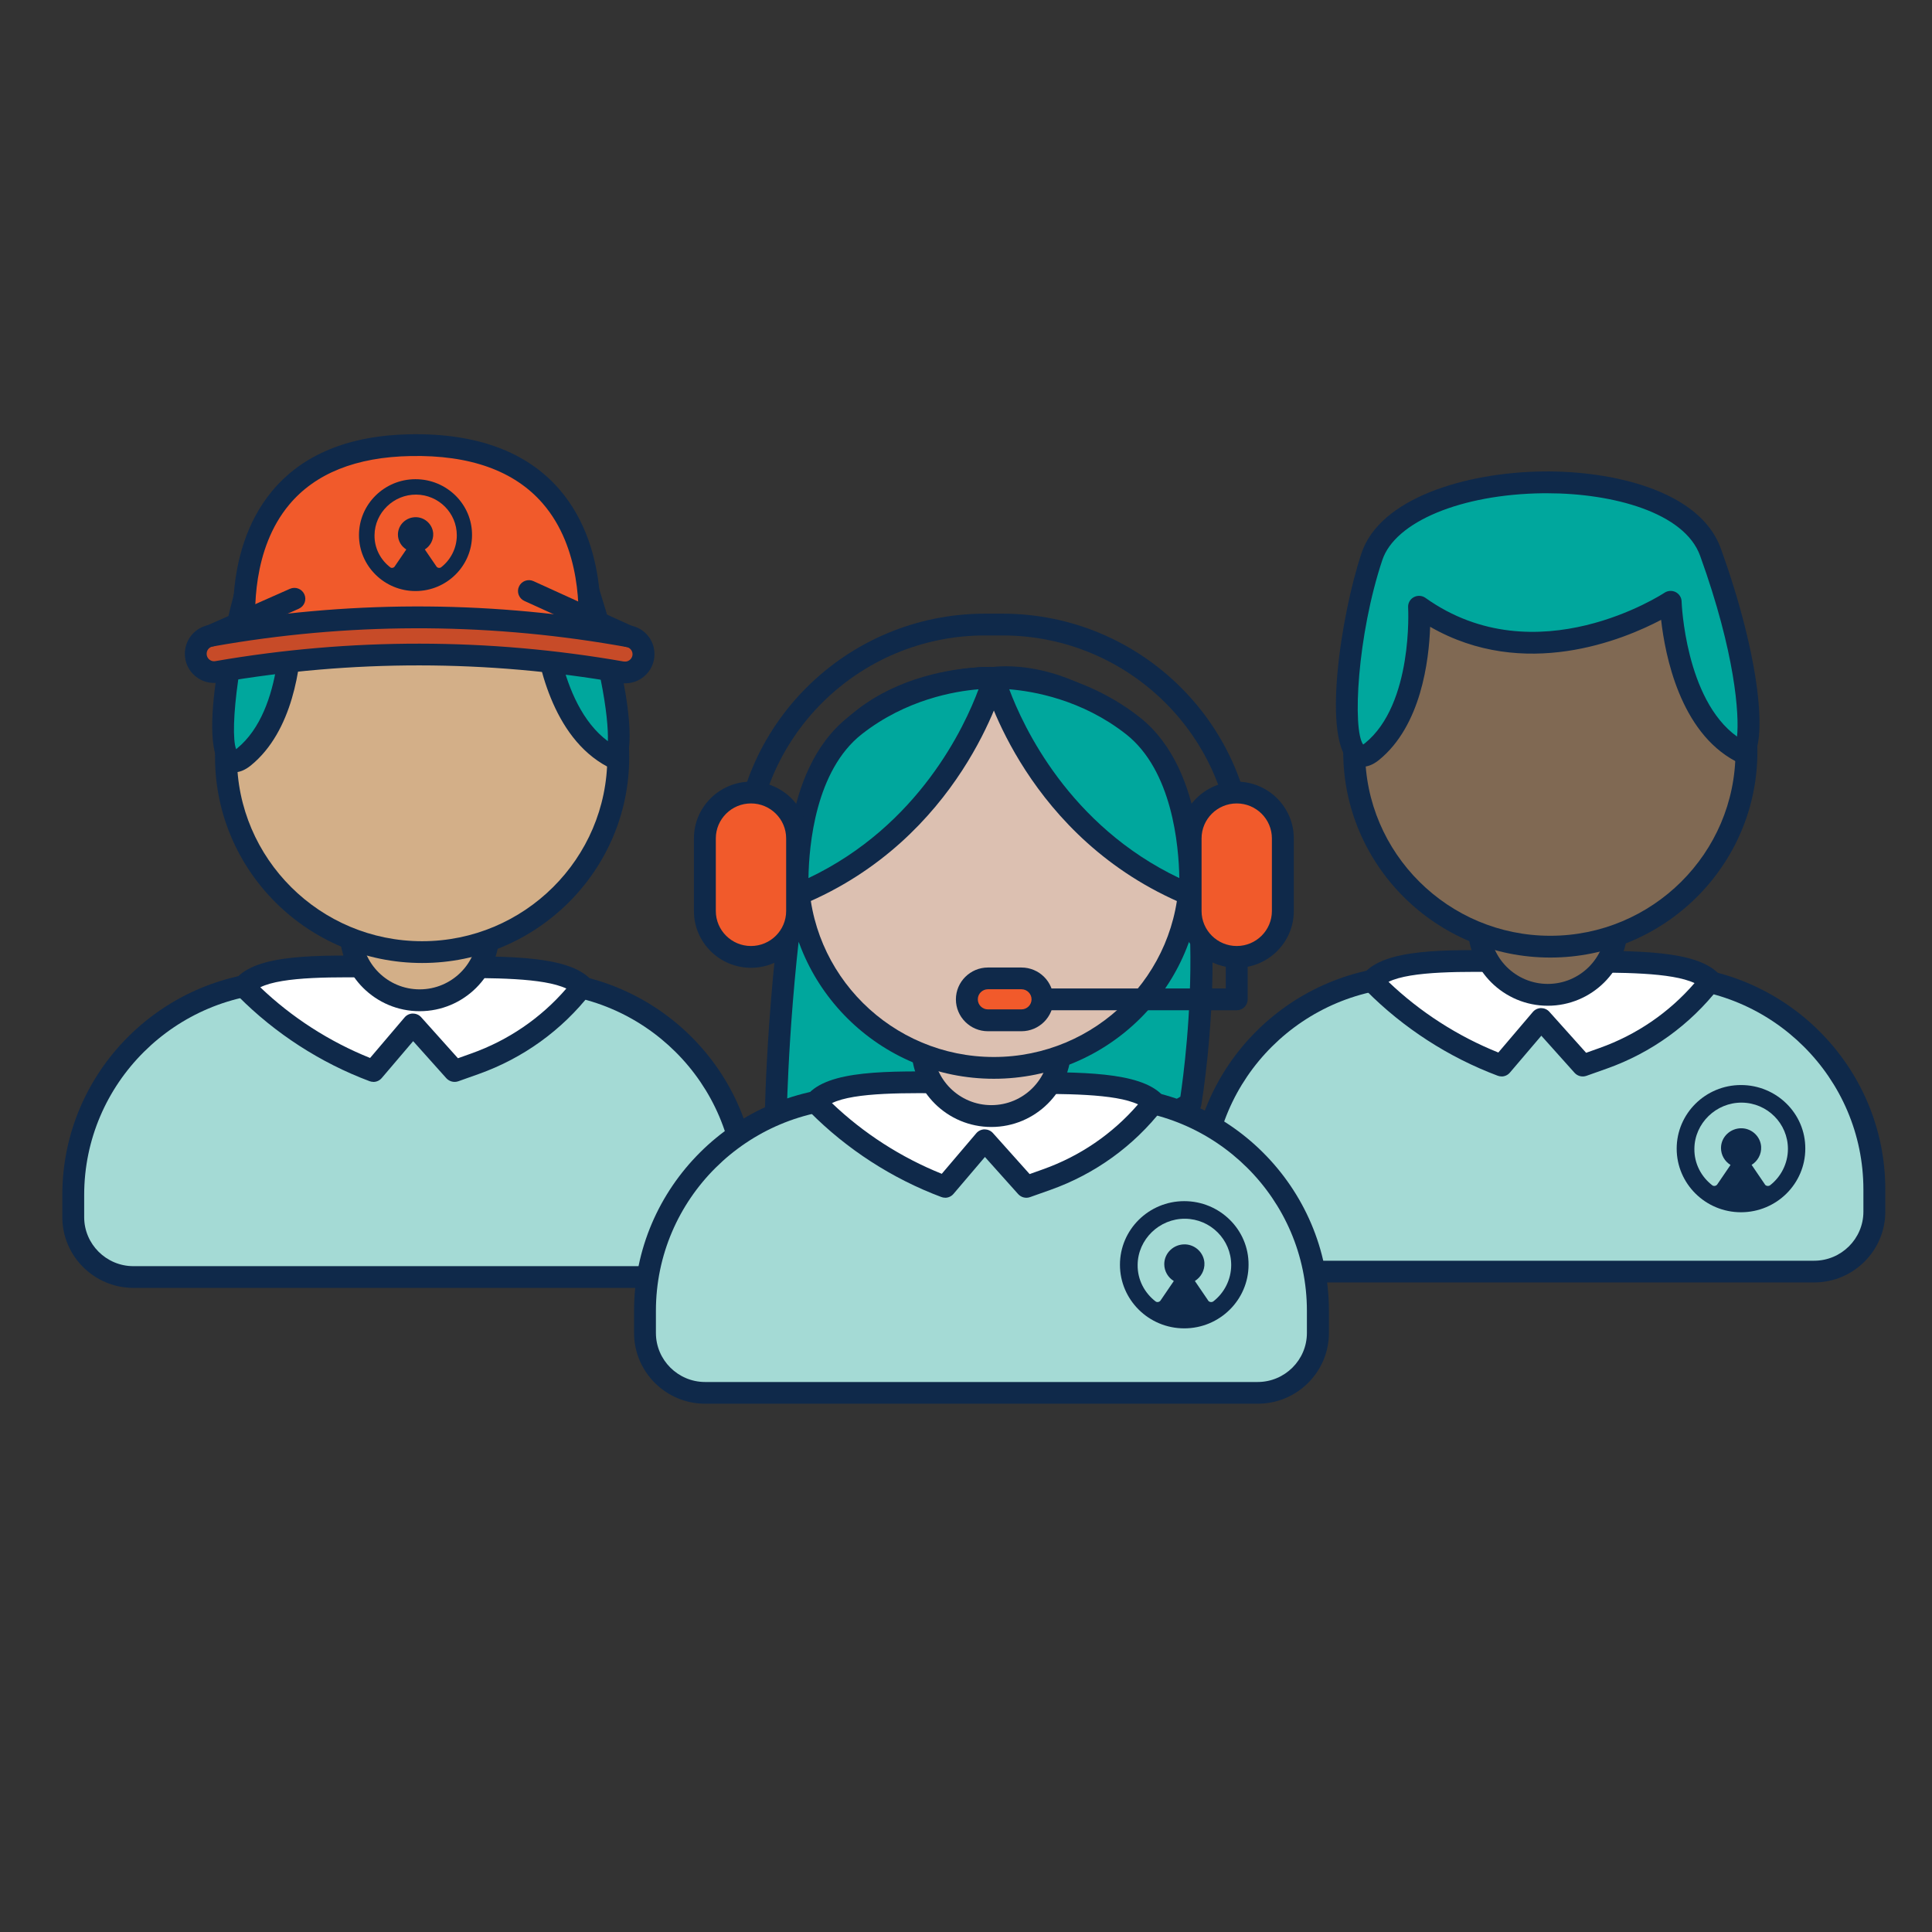 <svg width="124" height="124" viewBox="0 0 124 124" fill="none" xmlns="http://www.w3.org/2000/svg">
<rect x="0" y="0" width="124" height="124" fill="#333333" stroke="none"/>
<g clip-path="url(#clip0_1474_10905)">
<path d="M18.473 63.006H34.124C41.725 63.006 47.895 69.14 47.895 76.697V78.12C47.895 80.241 46.162 81.961 44.031 81.961H8.567C6.433 81.961 4.703 80.238 4.703 78.12V76.697C4.703 69.14 10.873 63.006 18.473 63.006Z" fill="#A4DAD5"/>
<path d="M44.024 82.66H8.567C6.046 82.66 4 80.622 4 78.116V76.694C4 68.759 10.493 62.304 18.473 62.304H34.124C42.105 62.304 48.598 68.759 48.598 76.694V78.116C48.598 80.622 46.548 82.66 44.028 82.66H44.024ZM18.47 63.705C11.267 63.705 5.403 69.532 5.403 76.697V78.12C5.403 79.853 6.823 81.265 8.563 81.265H44.024C45.768 81.265 47.188 79.853 47.188 78.12V76.697C47.188 69.535 41.328 63.705 34.121 63.705H18.473H18.47Z" fill="#0F294A"/>
<path d="M15.646 63.303L15.787 63.447C18.097 65.778 20.888 67.582 23.968 68.738L26.509 65.754L29.181 68.738L30.489 68.274C33.214 67.305 35.604 65.582 37.372 63.303C35.934 61.874 31.424 62.09 26.794 62.073C21.974 62.056 16.986 61.692 15.646 63.303Z" fill="white"/>
<path d="M23.968 69.437C23.883 69.437 23.802 69.424 23.718 69.392C20.565 68.211 17.65 66.323 15.284 63.939L15.144 63.796C14.891 63.541 14.873 63.136 15.102 62.859C16.452 61.234 20.227 61.29 24.601 61.353C25.325 61.364 26.063 61.374 26.794 61.377C27.367 61.377 27.94 61.377 28.503 61.377C32.742 61.367 36.402 61.356 37.865 62.81C38.114 63.059 38.139 63.454 37.924 63.733C36.068 66.121 33.579 67.917 30.721 68.934L29.413 69.399C29.143 69.493 28.844 69.416 28.65 69.207L26.517 66.823L24.499 69.193C24.361 69.354 24.165 69.441 23.961 69.441L23.968 69.437ZM26.509 65.054C26.71 65.054 26.9 65.138 27.033 65.289L29.392 67.921L30.253 67.613C32.623 66.771 34.718 65.338 36.349 63.447C34.88 62.755 31.649 62.761 28.51 62.772C27.944 62.772 27.367 62.772 26.791 62.772C26.052 62.772 25.314 62.758 24.583 62.748C21.546 62.706 18.153 62.653 16.705 63.366C18.73 65.303 21.148 66.858 23.753 67.903L25.968 65.299C26.098 65.145 26.291 65.054 26.495 65.051H26.502L26.509 65.054Z" fill="#0F294A"/>
<path d="M26.935 64.202C24.491 64.202 22.509 62.23 22.509 59.801V47.037C22.509 46.366 23.057 45.82 23.732 45.82H30.137C30.812 45.82 31.361 46.366 31.361 47.037V59.801C31.361 62.23 29.378 64.202 26.935 64.202Z" fill="#D3AF88"/>
<path d="M26.935 64.901C24.108 64.901 21.806 62.615 21.806 59.801V47.037C21.806 45.981 22.671 45.121 23.732 45.121H30.137C31.199 45.121 32.064 45.981 32.064 47.037V59.801C32.064 62.611 29.761 64.901 26.935 64.901ZM23.732 46.516C23.444 46.516 23.212 46.75 23.212 47.033V59.798C23.212 61.839 24.882 63.499 26.935 63.499C28.988 63.499 30.658 61.839 30.658 59.798V47.033C30.658 46.746 30.422 46.516 30.137 46.516H23.732Z" fill="#0F294A"/>
<path d="M27.093 61.108C34.046 61.108 39.682 55.505 39.682 48.592C39.682 41.679 34.046 36.076 27.093 36.076C20.14 36.076 14.504 41.679 14.504 48.592C14.504 55.505 20.14 61.108 27.093 61.108Z" fill="#D3AF88"/>
<path d="M27.093 61.807C19.763 61.807 13.801 55.88 13.801 48.592C13.801 41.304 19.763 35.377 27.093 35.377C34.423 35.377 40.385 41.304 40.385 48.592C40.385 55.88 34.423 61.807 27.093 61.807ZM27.093 36.775C20.54 36.775 15.207 42.077 15.207 48.592C15.207 55.107 20.54 60.409 27.093 60.409C33.646 60.409 38.979 55.107 38.979 48.592C38.979 42.077 33.646 36.775 27.093 36.775Z" fill="#0F294A"/>
<path d="M18.673 39.291C18.673 39.291 19.074 45.817 15.646 48.592C13.242 50.539 14.493 41.643 16.35 36.075C18.364 30.036 34.76 29.511 37.021 35.782C40.069 44.223 40.034 48.973 39.313 48.592C35.031 46.324 34.817 38.973 34.817 38.973C34.817 38.973 26.281 44.712 18.67 39.291H18.673Z" fill="#00A79D"/>
<path d="M15.053 49.567C14.768 49.567 14.55 49.462 14.409 49.364C12.427 48.005 14.68 38.854 15.682 35.855C16.863 32.311 22.112 30.668 26.791 30.609C30.967 30.549 36.339 31.818 37.685 35.544C40.08 42.178 41.074 48.134 39.946 49.102C39.675 49.336 39.306 49.375 38.986 49.207C35.418 47.316 34.462 42.384 34.209 40.133C31.794 41.406 25.427 44.055 19.384 40.577C19.31 42.73 18.807 46.935 16.093 49.134C15.689 49.459 15.337 49.567 15.053 49.567ZM27.041 32.007C26.963 32.007 26.886 32.007 26.808 32.007C21.866 32.066 17.84 33.831 17.018 36.296C15.327 41.364 14.712 46.911 15.155 48.085C15.169 48.075 15.186 48.061 15.2 48.047C18.304 45.533 17.97 39.392 17.967 39.33C17.949 39.06 18.09 38.805 18.329 38.676C18.568 38.547 18.856 38.561 19.078 38.718C26.207 43.8 34.342 38.445 34.423 38.389C34.634 38.246 34.908 38.228 35.137 38.347C35.365 38.463 35.513 38.693 35.52 38.949C35.52 39.015 35.748 45.153 39.014 47.571C39.067 46.114 38.599 42.224 36.357 36.013C35.351 33.23 30.992 32 27.037 32L27.041 32.007Z" fill="#0F294A"/>
<path d="M90.879 62.657H106.53C114.13 62.657 120.3 68.791 120.3 76.348V77.77C120.3 79.892 118.567 81.611 116.436 81.611H80.979C78.845 81.611 77.115 79.888 77.115 77.77V76.348C77.115 68.791 83.285 62.657 90.885 62.657H90.879Z" fill="#A4DAD5"/>
<path d="M116.433 82.31H80.975C78.455 82.31 76.405 80.273 76.405 77.767V76.344C76.405 68.41 82.898 61.954 90.879 61.954H106.53C114.51 61.954 121.003 68.41 121.003 76.344V77.767C121.003 80.273 118.954 82.31 116.433 82.31ZM90.879 63.356C83.675 63.356 77.811 69.182 77.811 76.348V77.77C77.811 79.504 79.232 80.916 80.975 80.916H116.433C118.177 80.916 119.597 79.504 119.597 77.77V76.348C119.597 69.186 113.737 63.356 106.53 63.356H90.879Z" fill="#0F294A"/>
<path d="M88.052 62.954L88.192 63.097C90.502 65.428 93.293 67.232 96.373 68.389L98.915 65.404L101.587 68.389L102.894 67.924C105.619 66.956 108.009 65.233 109.778 62.954C108.34 61.524 103.829 61.741 99.2 61.724C94.38 61.706 89.391 61.343 88.052 62.954Z" fill="white"/>
<path d="M96.377 69.088C96.293 69.088 96.208 69.074 96.127 69.043C92.974 67.861 90.06 65.974 87.694 63.59L87.553 63.447C87.3 63.191 87.282 62.786 87.511 62.51C88.864 60.885 92.64 60.941 97.01 61.004C97.737 61.014 98.472 61.025 99.203 61.028C99.776 61.028 100.349 61.028 100.912 61.028C105.152 61.014 108.811 61.007 110.274 62.461C110.523 62.709 110.548 63.104 110.334 63.384C108.477 65.771 105.988 67.571 103.13 68.585L101.822 69.049C101.552 69.144 101.253 69.07 101.06 68.857L98.926 66.474L96.908 68.843C96.771 69.004 96.574 69.091 96.37 69.091L96.377 69.088ZM98.919 64.705C99.119 64.705 99.309 64.789 99.442 64.939L101.801 67.571L102.663 67.263C105.032 66.421 107.127 64.988 108.759 63.097C107.289 62.405 104.055 62.412 100.923 62.422C100.353 62.422 99.78 62.422 99.203 62.422C98.465 62.422 97.727 62.409 96.996 62.398C93.958 62.353 90.566 62.307 89.117 63.017C91.142 64.953 93.561 66.508 96.166 67.553L98.381 64.95C98.511 64.796 98.704 64.705 98.908 64.701H98.919V64.705Z" fill="#0F294A"/>
<path d="M99.341 63.852C96.898 63.852 94.915 61.881 94.915 59.452V46.687C94.915 46.016 95.463 45.471 96.138 45.471H102.544C103.219 45.471 103.767 46.016 103.767 46.687V59.452C103.767 61.881 101.784 63.852 99.341 63.852Z" fill="#806953"/>
<path d="M99.341 64.551C96.515 64.551 94.212 62.265 94.212 59.452V46.687C94.212 45.631 95.077 44.772 96.138 44.772H102.54C103.602 44.772 104.467 45.631 104.467 46.687V59.452C104.467 62.262 102.164 64.551 99.338 64.551H99.341ZM96.138 46.166C95.85 46.166 95.618 46.4 95.618 46.684V59.448C95.618 61.489 97.288 63.15 99.341 63.15C101.394 63.15 103.064 61.489 103.064 59.448V46.684C103.064 46.397 102.828 46.166 102.544 46.166H96.142H96.138Z" fill="#0F294A"/>
<path d="M99.502 60.759C106.455 60.759 112.091 55.155 112.091 48.242C112.091 41.33 106.455 35.726 99.502 35.726C92.549 35.726 86.913 41.33 86.913 48.242C86.913 55.155 92.549 60.759 99.502 60.759Z" fill="#806953"/>
<path d="M99.502 61.458C92.172 61.458 86.21 55.53 86.21 48.242C86.21 40.955 92.172 35.027 99.502 35.027C106.832 35.027 112.794 40.955 112.794 48.242C112.794 55.53 106.832 61.458 99.502 61.458ZM99.502 36.425C92.949 36.425 87.616 41.727 87.616 48.242C87.616 54.758 92.949 60.06 99.502 60.06C106.055 60.06 111.388 54.758 111.388 48.242C111.388 41.727 106.055 36.425 99.502 36.425Z" fill="#0F294A"/>
<path d="M63.789 43.51C63.789 43.51 53.485 42.986 51.699 52.538C49.913 62.09 49.79 71.632 49.79 71.632L62.991 78.535L76.403 70.825C76.403 70.825 79.225 54.139 73.601 47.973C68.795 42.709 63.789 43.51 63.789 43.51Z" fill="#00A79D"/>
<path d="M62.991 79.235C62.878 79.235 62.766 79.207 62.664 79.154L49.463 72.251C49.228 72.129 49.084 71.888 49.087 71.622C49.087 71.524 49.231 61.912 51.01 52.409C52.803 42.811 62.783 42.779 63.75 42.807C64.436 42.72 69.375 42.3 74.121 47.501C79.907 53.845 77.215 70.245 77.099 70.937C77.064 71.143 76.937 71.321 76.758 71.426L63.346 79.14C63.237 79.203 63.114 79.235 62.994 79.235H62.991ZM50.5 71.216L62.973 77.739L75.759 70.388C76.107 68.064 77.992 53.828 73.077 48.445C70.739 45.883 68.37 44.87 66.795 44.468C65.086 44.031 63.908 44.202 63.898 44.205C63.852 44.212 63.803 44.216 63.754 44.212C63.729 44.212 61.254 44.104 58.621 45.114C55.176 46.439 53.081 48.98 52.392 52.671C50.848 60.923 50.553 69.266 50.504 71.22L50.5 71.216Z" fill="#0F294A"/>
<path d="M55.165 70.437H70.816C78.417 70.437 84.587 76.571 84.587 84.128V85.55C84.587 87.672 82.853 89.392 80.723 89.392H45.262C43.128 89.392 41.398 87.669 41.398 85.55V84.128C41.398 76.571 47.568 70.437 55.169 70.437H55.165Z" fill="#A4DAD5"/>
<path d="M80.719 90.094H45.262C42.741 90.094 40.695 88.056 40.695 85.55V84.128C40.695 76.194 47.188 69.738 55.169 69.738H70.82C78.8 69.738 85.293 76.194 85.293 84.128V85.55C85.293 88.056 83.244 90.094 80.723 90.094H80.719ZM55.165 71.14C47.962 71.14 42.098 76.966 42.098 84.131V85.554C42.098 87.288 43.518 88.7 45.258 88.7H80.716C82.46 88.7 83.88 87.288 83.88 85.554V84.131C83.88 76.97 78.02 71.14 70.813 71.14H55.162H55.165Z" fill="#0F294A"/>
<path d="M52.342 70.738L52.482 70.881C54.792 73.212 57.583 75.016 60.663 76.173L63.205 73.188L65.876 76.173L67.184 75.708C69.909 74.74 72.299 73.017 74.068 70.738C72.63 69.308 68.119 69.525 63.489 69.507C58.67 69.49 53.681 69.126 52.342 70.738Z" fill="white"/>
<path d="M60.663 76.872C60.579 76.872 60.494 76.858 60.413 76.826C57.26 75.645 54.346 73.758 51.98 71.374L51.839 71.231C51.586 70.975 51.568 70.57 51.797 70.294C53.147 68.672 56.926 68.728 61.296 68.787C62.024 68.798 62.758 68.808 63.489 68.812C64.066 68.812 64.636 68.812 65.202 68.812C69.441 68.798 73.097 68.791 74.563 70.245C74.813 70.493 74.838 70.888 74.623 71.168C72.767 73.555 70.278 75.355 67.42 76.369L66.112 76.833C65.841 76.931 65.543 76.854 65.349 76.641L63.215 74.257L61.197 76.627C61.06 76.788 60.864 76.875 60.66 76.875L60.663 76.872ZM63.205 72.489C63.405 72.489 63.595 72.573 63.729 72.723L66.084 75.355L66.945 75.047C69.315 74.205 71.41 72.772 73.041 70.881C71.572 70.189 68.338 70.196 65.205 70.207C64.636 70.207 64.059 70.207 63.483 70.207C62.744 70.207 62.002 70.192 61.271 70.182C58.234 70.14 54.845 70.091 53.397 70.801C55.421 72.737 57.84 74.292 60.445 75.338L62.66 72.734C62.79 72.58 62.983 72.489 63.187 72.485H63.198L63.205 72.489Z" fill="#0F294A"/>
<path d="M63.627 71.632C61.184 71.632 59.201 69.661 59.201 67.232V54.467C59.201 53.796 59.75 53.251 60.425 53.251H66.83C67.505 53.251 68.053 53.796 68.053 54.467V67.232C68.053 69.661 66.07 71.632 63.627 71.632Z" fill="#DCC0B1"/>
<path d="M63.627 72.332C60.801 72.332 58.498 70.046 58.498 67.232V54.467C58.498 53.412 59.363 52.552 60.425 52.552H66.826C67.888 52.552 68.753 53.412 68.753 54.467V67.232C68.753 70.042 66.454 72.332 63.624 72.332H63.627ZM60.425 53.947C60.136 53.947 59.904 54.181 59.904 54.464V67.228C59.904 69.27 61.574 70.93 63.627 70.93C65.68 70.93 67.35 69.27 67.35 67.228V54.464C67.35 54.177 67.115 53.947 66.83 53.947H60.428H60.425Z" fill="#0F294A"/>
<path d="M63.788 68.543C70.741 68.543 76.377 62.939 76.377 56.026C76.377 49.114 70.741 43.51 63.788 43.51C56.836 43.51 51.199 49.114 51.199 56.026C51.199 62.939 56.836 68.543 63.788 68.543Z" fill="#DCC0B1"/>
<path d="M63.788 69.238C56.458 69.238 50.496 63.31 50.496 56.023C50.496 48.735 56.458 42.807 63.788 42.807C71.118 42.807 77.081 48.735 77.081 56.023C77.081 63.31 71.118 69.238 63.788 69.238ZM63.788 44.206C57.235 44.206 51.902 49.508 51.902 56.023C51.902 62.538 57.235 67.84 63.788 67.84C70.341 67.84 75.674 62.538 75.674 56.023C75.674 49.508 70.341 44.206 63.788 44.206Z" fill="#0F294A"/>
<path d="M63.789 43.51C63.789 43.51 61.191 53.289 51.2 57.431C51.2 57.431 50.683 49.857 54.881 46.568C59.078 43.279 63.789 43.51 63.789 43.51Z" fill="#00A79D"/>
<path d="M51.2 58.13C51.07 58.13 50.943 58.096 50.831 58.026C50.637 57.907 50.514 57.704 50.5 57.477C50.479 57.152 50.012 49.494 54.448 46.016C58.804 42.605 63.62 42.8 63.824 42.807C64.035 42.818 64.232 42.923 64.358 43.094C64.485 43.265 64.524 43.482 64.471 43.685C64.362 44.097 61.666 53.849 51.474 58.071C51.386 58.106 51.295 58.123 51.203 58.123L51.2 58.13ZM62.805 44.24C61.275 44.363 58.154 44.894 55.316 47.117C52.342 49.448 51.92 54.254 51.889 56.358C58.987 52.986 61.929 46.603 62.805 44.24Z" fill="#0F294A"/>
<path d="M63.788 43.51C63.788 43.51 66.386 53.289 76.377 57.431C76.377 57.431 76.894 49.857 72.696 46.568C68.499 43.279 63.788 43.51 63.788 43.51Z" fill="#00A79D"/>
<path d="M76.377 58.13C76.286 58.13 76.195 58.113 76.107 58.078C65.915 53.852 63.219 44.104 63.11 43.692C63.057 43.489 63.096 43.269 63.222 43.101C63.349 42.93 63.542 42.825 63.757 42.814C63.961 42.804 68.78 42.612 73.133 46.023C77.569 49.501 77.102 57.159 77.081 57.484C77.066 57.708 76.943 57.914 76.75 58.032C76.638 58.102 76.507 58.137 76.381 58.137L76.377 58.13ZM64.776 44.24C65.659 46.607 68.612 52.992 75.692 56.358C75.657 54.254 75.235 49.445 72.264 47.117C69.427 44.894 66.309 44.363 64.78 44.24H64.776Z" fill="#0F294A"/>
<path d="M91.079 38.942C91.079 38.942 91.48 45.467 88.053 48.242C85.648 50.189 86.196 41.294 88.053 35.726C90.067 29.686 107.518 29.162 109.779 35.432C112.826 43.873 112.44 48.623 111.719 48.242C107.437 45.974 107.223 38.623 107.223 38.623C107.223 38.623 98.687 44.363 91.076 38.942H91.079Z" fill="#00A79D"/>
<path d="M87.444 49.214C87.117 49.214 86.878 49.085 86.748 48.997C84.8 47.662 86.052 39.501 87.384 35.506C88.566 31.965 94.078 30.322 99.017 30.259C103.44 30.203 109.096 31.465 110.443 35.195C113.03 42.363 113.459 47.812 112.369 48.746C112.091 48.983 111.715 49.029 111.392 48.858C107.824 46.967 106.867 42.035 106.614 39.784C104.199 41.056 97.832 43.706 91.789 40.228C91.716 42.381 91.213 46.586 88.499 48.784C88.095 49.109 87.736 49.214 87.444 49.214ZM99.299 31.658C99.211 31.658 99.123 31.658 99.035 31.658C93.783 31.721 89.539 33.486 88.72 35.946C87.11 40.77 86.794 46.83 87.49 47.785C87.518 47.767 87.56 47.739 87.606 47.701C90.71 45.188 90.38 39.047 90.376 38.984C90.359 38.714 90.499 38.459 90.738 38.33C90.974 38.201 91.266 38.215 91.487 38.372C98.599 43.44 106.751 38.099 106.832 38.043C107.047 37.904 107.317 37.886 107.546 38.001C107.774 38.117 107.922 38.347 107.929 38.603C107.929 38.669 108.161 44.887 111.487 47.274C111.634 45.897 111.385 41.951 109.117 35.67C108.112 32.888 103.507 31.658 99.295 31.658H99.299Z" fill="#0F294A"/>
<path d="M23.402 42.119C23.645 40.707 24.991 39.756 26.415 39.997C26.496 40.011 26.58 40.029 26.661 40.05C28.577 40.567 32.314 41.409 35.619 42.063C36.392 42.217 37.194 42.112 37.897 41.766" fill="#E93231"/>
<path d="M15.816 41.507L37.711 41.528C37.711 41.528 39.947 28.334 26.349 28.575C13.608 28.802 15.816 41.507 15.816 41.507Z" fill="#F15A2B"/>
<path d="M37.707 42.227L15.812 42.206C15.472 42.206 15.18 41.962 15.12 41.626C15.078 41.381 14.111 35.551 17.465 31.514C19.416 29.169 22.397 27.942 26.331 27.872C30.581 27.799 33.805 28.987 35.9 31.406C39.398 35.446 38.438 41.392 38.396 41.64C38.34 41.975 38.045 42.224 37.704 42.224L37.707 42.227ZM16.438 40.808L37.081 40.825C37.215 39.309 37.31 35.17 34.831 32.311C33.021 30.224 30.173 29.193 26.359 29.27C22.858 29.333 20.232 30.385 18.555 32.398C16.182 35.247 16.298 39.312 16.438 40.808Z" fill="#0F294A"/>
<path d="M39.918 43.143C31.326 41.64 22.537 41.633 13.942 43.118C13.221 43.244 12.56 42.692 12.563 41.965V41.958C12.563 41.392 12.975 40.906 13.534 40.808L13.604 40.794C22.196 39.274 30.992 39.246 39.594 40.714L40.322 40.84C40.888 40.938 41.299 41.423 41.299 41.993C41.299 42.72 40.638 43.272 39.918 43.146V43.143Z" fill="#C74B28"/>
<path d="M40.126 43.859C40.017 43.859 39.908 43.849 39.799 43.831C31.263 42.339 22.604 42.332 14.065 43.807C13.517 43.901 12.958 43.751 12.532 43.395C12.107 43.038 11.861 42.517 11.864 41.962C11.864 41.046 12.518 40.273 13.415 40.113L13.489 40.099C22.186 38.557 31.01 38.533 39.718 40.018L40.446 40.144C41.352 40.298 42.01 41.074 42.006 41.989C42.006 42.542 41.76 43.066 41.335 43.419C40.994 43.706 40.565 43.856 40.126 43.856V43.859ZM40.041 42.454C40.234 42.486 40.365 42.402 40.428 42.349C40.491 42.297 40.597 42.178 40.597 41.989C40.597 41.759 40.431 41.563 40.203 41.525L39.475 41.399C30.929 39.941 22.263 39.966 13.727 41.479L13.654 41.493C13.429 41.532 13.264 41.727 13.264 41.958C13.264 42.157 13.369 42.276 13.432 42.328C13.495 42.381 13.629 42.465 13.819 42.433C22.516 40.93 31.34 40.937 40.038 42.458L40.041 42.454Z" fill="#0F294A"/>
<path d="M13.534 41.504C13.263 41.504 13.007 41.35 12.89 41.088C12.732 40.735 12.89 40.322 13.245 40.165L18.607 37.792C18.962 37.634 19.377 37.792 19.535 38.145C19.693 38.498 19.535 38.91 19.18 39.068L13.819 41.441C13.727 41.483 13.629 41.5 13.534 41.5V41.504Z" fill="#0F294A"/>
<path d="M40.322 41.535C40.224 41.535 40.125 41.514 40.03 41.472L33.657 38.571C33.305 38.41 33.147 37.994 33.309 37.645C33.47 37.292 33.889 37.138 34.24 37.299L40.614 40.2C40.965 40.361 41.124 40.777 40.962 41.126C40.842 41.381 40.589 41.535 40.322 41.535Z" fill="#0F294A"/>
<path d="M79.808 56.163C79.422 56.163 79.105 55.848 79.105 55.464C79.105 47.369 72.482 40.784 64.34 40.784H63.222C55.08 40.784 48.457 47.369 48.457 55.464C48.457 55.848 48.141 56.163 47.754 56.163C47.367 56.163 47.051 55.848 47.051 55.464C47.051 46.596 54.307 39.386 63.222 39.386H64.34C73.259 39.386 80.511 46.6 80.511 55.464C80.511 55.848 80.195 56.163 79.808 56.163Z" fill="#0F294A"/>
<path d="M79.376 64.841H66.675C66.288 64.841 65.972 64.527 65.972 64.142C65.972 63.758 66.288 63.443 66.675 63.443H78.673V61.416C78.673 61.032 78.99 60.717 79.376 60.717C79.763 60.717 80.079 61.032 80.079 61.416V64.142C80.079 64.527 79.763 64.841 79.376 64.841Z" fill="#0F294A"/>
<path d="M66.913 64.146V64.142C66.913 63.399 66.307 62.797 65.56 62.797H63.412C62.664 62.797 62.058 63.399 62.058 64.142V64.146C62.058 64.889 62.664 65.492 63.412 65.492H65.56C66.307 65.492 66.913 64.889 66.913 64.146Z" fill="#F15A2B"/>
<path d="M65.556 66.187H63.408C62.273 66.187 61.352 65.268 61.352 64.142C61.352 63.017 62.276 62.097 63.408 62.097H65.556C66.692 62.097 67.613 63.013 67.613 64.142C67.613 65.271 66.692 66.187 65.556 66.187ZM63.408 63.492C63.05 63.492 62.758 63.782 62.758 64.139C62.758 64.495 63.05 64.785 63.408 64.785H65.556C65.915 64.785 66.207 64.495 66.207 64.139C66.207 63.782 65.915 63.492 65.556 63.492H63.408Z" fill="#0F294A"/>
<path d="M51.157 53.81C51.157 52.185 49.832 50.867 48.199 50.867C46.565 50.867 45.24 52.185 45.24 53.81V58.473C45.24 60.098 46.565 61.416 48.199 61.416C49.832 61.416 51.157 60.098 51.157 58.473V53.81Z" fill="#F15A2B"/>
<path d="M48.2 62.115C46.182 62.115 44.537 60.483 44.537 58.473V53.81C44.537 51.804 46.179 50.168 48.2 50.168C50.222 50.168 51.864 51.801 51.864 53.81V58.473C51.864 60.479 50.222 62.115 48.2 62.115ZM48.2 51.566C46.956 51.566 45.943 52.573 45.943 53.81V58.473C45.943 59.71 46.956 60.717 48.2 60.717C49.445 60.717 50.457 59.71 50.457 58.473V53.81C50.457 52.573 49.445 51.566 48.2 51.566Z" fill="#0F294A"/>
<path d="M82.333 53.81C82.333 52.185 81.008 50.867 79.374 50.867C77.74 50.867 76.416 52.185 76.416 53.81V58.473C76.416 60.098 77.74 61.416 79.374 61.416C81.008 61.416 82.333 60.098 82.333 58.473V53.81Z" fill="#F15A2B"/>
<path d="M79.376 62.115C77.358 62.115 75.713 60.483 75.713 58.473V53.81C75.713 51.804 77.355 50.168 79.376 50.168C81.397 50.168 83.039 51.801 83.039 53.81V58.473C83.039 60.479 81.397 62.115 79.376 62.115ZM79.376 51.566C78.132 51.566 77.119 52.573 77.119 53.81V58.473C77.119 59.71 78.132 60.717 79.376 60.717C80.621 60.717 81.633 59.71 81.633 58.473V53.81C81.633 52.573 80.621 51.566 79.376 51.566Z" fill="#0F294A"/>
<path d="M113.277 76.019L112.423 74.764C112.806 74.527 113.062 74.09 113.034 73.597C112.992 72.964 112.465 72.443 111.811 72.415C111.073 72.388 110.457 72.964 110.457 73.684C110.457 74.135 110.7 74.544 111.069 74.768L110.215 76.022C110.144 76.12 110 76.148 109.902 76.079C109.192 75.53 108.735 74.684 108.749 73.726C108.763 72.094 110.144 70.755 111.793 70.769C113.428 70.783 114.753 72.108 114.753 73.74C114.753 74.684 114.296 75.544 113.6 76.079C113.488 76.148 113.344 76.12 113.273 76.022L113.277 76.019ZM111.74 69.64C109.462 69.64 107.613 71.472 107.613 73.723C107.613 75.974 109.462 77.805 111.74 77.805C114.019 77.805 115.868 75.974 115.868 73.723C115.882 71.468 114.019 69.64 111.74 69.64Z" fill="#0F294A"/>
<path d="M77.544 83.471L76.69 82.216C77.073 81.978 77.33 81.541 77.302 81.049C77.26 80.416 76.732 79.895 76.078 79.867C75.34 79.839 74.725 80.416 74.725 81.136C74.725 81.587 74.968 81.996 75.337 82.219L74.482 83.474C74.412 83.572 74.268 83.6 74.169 83.53C73.459 82.981 73.002 82.136 73.016 81.178C73.03 79.546 74.412 78.207 76.061 78.221C77.695 78.235 79.021 79.56 79.021 81.192C79.021 82.136 78.564 82.996 77.868 83.53C77.755 83.6 77.611 83.572 77.541 83.474L77.544 83.471ZM76.008 77.092C73.73 77.092 71.881 78.924 71.881 81.174C71.881 83.425 73.73 85.257 76.008 85.257C78.286 85.257 80.135 83.425 80.135 81.174C80.149 78.92 78.286 77.092 76.008 77.092Z" fill="#0F294A"/>
<path d="M28.018 36.366L27.266 35.265C27.603 35.055 27.828 34.67 27.804 34.237C27.765 33.681 27.304 33.22 26.728 33.195C26.077 33.171 25.54 33.678 25.54 34.31C25.54 34.705 25.754 35.065 26.077 35.265L25.325 36.366C25.262 36.453 25.139 36.477 25.051 36.414C24.425 35.932 24.024 35.188 24.038 34.345C24.052 32.909 25.265 31.731 26.717 31.745C28.155 31.759 29.319 32.923 29.319 34.359C29.319 35.188 28.918 35.943 28.306 36.414C28.208 36.477 28.081 36.453 28.018 36.366ZM26.668 30.756C24.668 30.756 23.04 32.367 23.04 34.345C23.04 36.324 24.668 37.935 26.668 37.935C28.668 37.935 30.296 36.324 30.296 34.345C30.31 32.364 28.668 30.756 26.668 30.756Z" fill="#0F294A"/>
</g>
<defs>
<clipPath id="clip0_1474_10905">
<rect width="117" height="96" fill="white" transform="translate(4 13)"/>
</clipPath>
</defs>
</svg>
